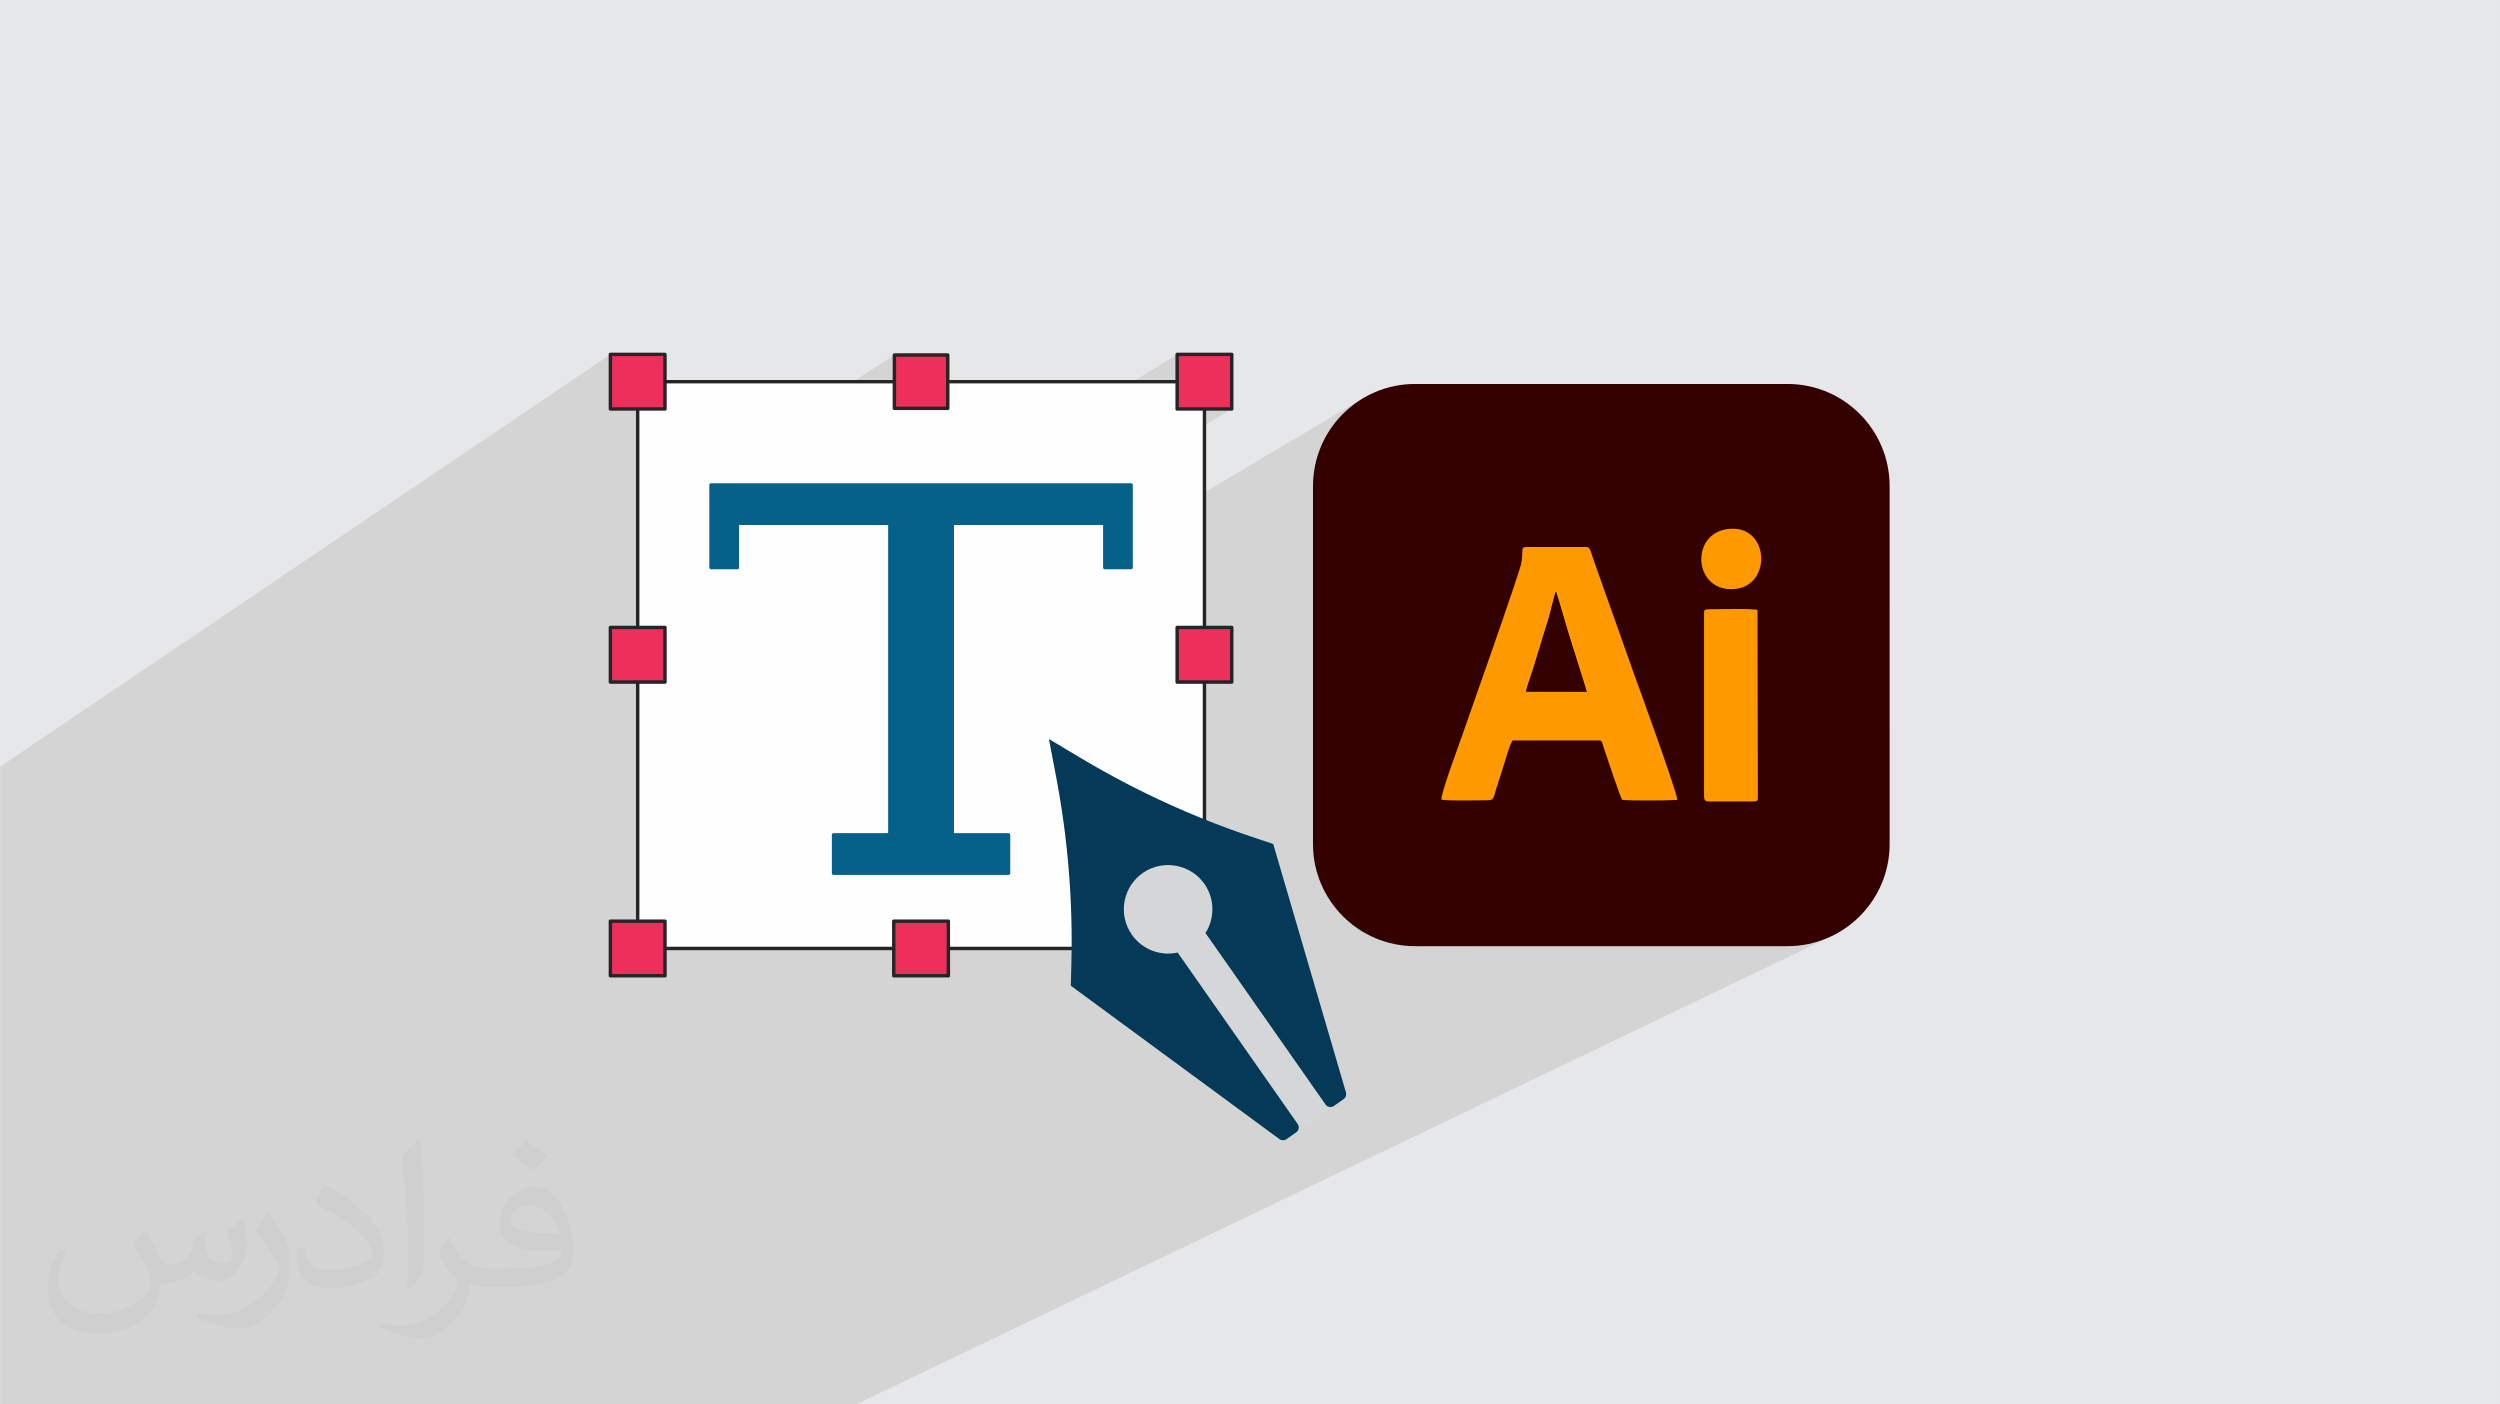 <?xml version="1.0" encoding="UTF-8"?>
<!DOCTYPE svg PUBLIC "-//W3C//DTD SVG 1.1//EN" "http://www.w3.org/Graphics/SVG/1.1/DTD/svg11.dtd">
<!-- Creator: CorelDRAW -->
<svg xmlns="http://www.w3.org/2000/svg" xml:space="preserve" width="3.708in" height="2.083in" version="1.1" style="shape-rendering:geometricPrecision; text-rendering:geometricPrecision; image-rendering:optimizeQuality; fill-rule:evenodd; clip-rule:evenodd"
viewBox="0 0 3702.73 2080.18"
 xmlns:xlink="http://www.w3.org/1999/xlink"
 xmlns:xodm="http://www.corel.com/coreldraw/odm/2003">
 <defs>
  <style type="text/css">
   <![CDATA[
    .str1 {stroke:#05608A;stroke-width:5.07;stroke-linecap:round;stroke-linejoin:round;stroke-miterlimit:10}
    .str0 {stroke:#262525;stroke-width:5.07;stroke-linecap:round;stroke-linejoin:round;stroke-miterlimit:10}
    .fil8 {fill:#D4D6D7}
    .fil3 {fill:#330000}
    .fil0 {fill:#E6E7E8}
    .fil4 {fill:#FE9900}
    .fil6 {fill:#FEFEFE;fill-rule:nonzero}
    .fil9 {fill:#043A57;fill-rule:nonzero}
    .fil7 {fill:#05608A;fill-rule:nonzero}
    .fil5 {fill:#EC305B;fill-rule:nonzero}
    .fil2 {fill:#373435;fill-opacity:0.031}
    .fil1 {fill:#373435;fill-opacity:0.102}
   ]]>
  </style>
 </defs>
 <g id="Layer_x0020_1">
  <polygon class="fil0" points="-0,0 3702.73,0 3702.73,2080.18 -0,2080.18 "/>
  <polygon class="fil1" points="2095.96,568.73 1963.43,647.06 1962.94,647.91 1959.6,654.43 1956.57,661.13 1953.86,668 1951.48,675.03 1949.44,682.21 1947.75,689.53 1946.42,696.98 1945.46,704.55 1944.87,712.23 1944.68,720.01 1944.68,985.05 1983.3,963.5 2095.96,568.73 1983.3,963.5 2256.25,811.22 2258.16,810.45 2261.18,810.23 2346.31,810.23 2349.24,810.27 2351.39,810.54 2352.98,811.26 2354.24,812.64 2355.37,814.9 2356.59,818.25 2358.12,822.92 2360.18,829.12 2377.68,878.48 2540.14,789.97 2548.56,786 2558.45,783.66 2569.42,783.19 2579.03,784.78 2587.3,788.16 2594.21,793.05 2599.78,799.19 2603.99,806.31 2606.84,814.14 2608.34,822.41 2608.47,830.86 2607.25,839.21 2604.66,847.19 2600.7,854.54 2595.38,860.99 2588.69,866.27 2407.7,963.11 2408.61,965.68 2525.65,903.08 2526.94,902.67 2528.75,902.47 2531.17,902.41 2534.73,902.39 2538.71,902.35 2543.06,902.28 2547.72,902.21 2552.61,902.13 2557.67,902.06 2562.83,902 2568.03,901.96 2573.2,901.95 2578.28,901.97 2583.19,902.04 2587.88,902.16 2592.28,902.33 2596.31,902.57 2599.92,902.89 2603.04,903.29 2603.62,1178.22 2603.63,1180.81 2603.56,1182.85 2603.33,1184.42 2602.83,1185.56 2601.95,1186.33 2175.14,1401.46 2647.48,1401.46 2655.26,1401.27 2662.95,1400.68 2670.52,1399.72 2677.97,1398.39 2685.29,1396.7 2692.47,1394.66 2699.5,1392.28 2706.37,1389.57 2713.07,1386.54 1992.21,1732.56 1860.75,2080.18 1992.21,1732.56 1727.6,1859.57 1664.64,2080.18 1727.6,1859.57 1267.99,2080.18 1238.09,2080.18 1101.93,2080.18 1098.82,2080.18 1091.96,2080.18 1074.29,2080.18 1058.81,2080.18 828.62,2080.18 816.64,2080.18 759.98,2080.18 728.22,2080.18 597.92,2080.18 527.18,2080.18 498.77,2080.18 495.04,2080.18 494.17,2080.18 478.29,2080.18 474.4,2080.18 458.73,2080.18 446.78,2080.18 413.81,2080.18 393.79,2080.18 387.64,2080.18 381.89,2080.18 376.28,2080.18 366.08,2080.18 366.03,2080.18 363.17,2080.18 341.14,2080.18 339.28,2080.18 293.17,2080.18 293.16,2080.18 293.15,2080.18 293.14,2080.18 293.13,2080.18 278.99,2080.18 247.52,2080.18 247.51,2080.18 235.56,2080.18 232.13,2080.18 232.12,2080.18 230.88,2080.18 188.59,2080.18 167.56,2080.18 160.14,2080.18 68.11,2080.18 32.54,2080.18 -0,2080.18 -0,2035.94 -0,2030.41 -0,2003.07 -0,1998.65 -0,1993.97 -0,1985.86 -0,1979.17 -0,1961.94 -0,1946.44 -0,1944.85 -0,1932.31 -0,1889.3 -0,1857.12 -0,1826.67 -0,1807.65 -0,1793.58 -0,1753.25 -0,1707.01 -0,1666.97 -0,1638.57 -0,1616.04 -0,1600.64 -0,1590.02 -0,1571.37 -0,1524.9 -0,1503.35 -0,1498.73 -0,1490.43 -0,1467.22 -0,1447.69 -0,1395.3 -0,1379.95 -0,1256.18 -0,1208.21 -0,1196.15 -0,1135.58 903.95,524.89 903.95,592.35 944.39,565.34 944.39,605.79 984.85,605.79 944.39,632.51 944.39,771 1324.62,525.82 1324.62,604.86 1403.67,604.86 1133.89,775.07 1317.92,775.07 1317.92,787.45 1743.45,524.89 1743.45,605.79 1824.34,605.79 1543.91,775.07 1636.27,775.07 1636.27,816.89 2017.52,590.64 2011.38,594.57 2005.45,598.79 1999.74,603.28 1994.24,608.04 1988.99,613.05 1983.98,618.3 1979.23,623.79 1974.73,629.51 1970.52,635.44 1966.58,641.58 1963.43,647.06 "/>
  <path class="fil2" d="M215.96 1821.93c7.07,10.71 11.65,21.01 16.13,32.45 3.33,6.66 5.09,18.93 20.7,18.93 4.57,0 11.13,-1.35 16.95,-4.57 6.55,-3.44 11.54,-8.64 14.15,-16.53l6.24 -21.01 15.19 -7.49 1.04 1.04c-2.08,7.91 -2.59,15.5 -2.59,21.43 0,17.57 15.19,24.23 27.25,24.23 7.07,0 13.42,-3.44 13.42,-9.89 0,-8.32 -3.53,-22.47 -8.12,-35.16 7.07,-7.07 14.15,-14.15 22.26,-19.87l1.25 0.63c3.53,14.98 5.51,29.75 5.51,39.63 0,9.67 -4.27,20.39 -7.8,27.36 -7.28,13.73 -20.18,24.65 -35.78,24.65 -11.85,0 -25.06,-5.93 -34.12,-16.95l-0.52 0c-8.53,10.61 -21.74,20.18 -42.86,20.18l-6.55 0c-1.04,13.94 -4.05,23.81 -8.64,32.66 -12.58,24.54 -49.92,41.92 -85.08,41.92 -48.89,0 -73.43,-28.19 -73.43,-65.73 0,-23.19 7.59,-44.72 19.24,-60.01l9.56 3.95c-7.28,13.94 -12.17,27.04 -12.17,39.94 0,35.16 28.61,51.9 61.58,51.9 30.58,0 68.44,-19.45 75.31,-42.02 -2.59,-24.65 -11.85,-36.19 -26,-58.66 4.27,-7.49 9.78,-14.98 16.64,-22.98l1.25 0 0 0 0 0 -0.01 -0.04zm563.83 -132.3c10.3,6.45 20.39,14.04 30.27,22.78 -5.51,7.8 -12.38,14.88 -20.91,21.12 -9.89,-8.01 -19.76,-14.88 -29.86,-22.16 6.86,-7.7 13.63,-15.08 20.49,-21.74l0 0 0 0 0 0 0 0 0 0 0.01 0zm5.3 96.11c-16.64,0 -30.27,10.92 -30.27,19.03 0,17.38 33.28,22.78 73.12,22.56 -4.99,-20.39 -22.47,-41.61 -42.86,-41.61l0 0.01zm-37.35 92.99c21.64,0 40.57,-0.63 55.02,-4.27 16.13,-4.05 29.75,-12.17 29.75,-17.78 0,-1.46 0,-3.22 -0.52,-4.68 -9.05,0.83 -19.45,0.83 -28.5,0.83 -29.33,0 -51.79,-6.66 -60.64,-23.09 -2.19,-4.57 -3.74,-9.67 -3.74,-15.5 0,-15.92 6.86,-31.41 18.93,-42.13 10.08,-8.84 21.22,-14.35 32.55,-14.35 20.49,0 36.81,16.44 48.26,42.34 6.24,14.15 10.5,30.47 10.5,51.07 0,13.73 -3.74,25.27 -12.27,33.8 -15.92,15.4 -45.24,21.22 -90.17,21.22l-20.39 0 0 0 -5.3 0c-11.13,0 -19.14,-1.98 -25.48,-6.86l-1.04 0c0.31,2.59 0.52,5.09 0.52,7.49 0,10.08 -3.33,22.98 -10.08,33.28 -19.97,29.64 -41.61,42.53 -60.33,42.53 -18.93,0 -42.13,-7.28 -63.03,-16.75l3.74 -7.28c6.76,2.81 16.13,4.68 29.02,4.68 33.8,0 78.21,-32.45 83.72,-64.17 -1.25,-2.59 -3.53,-6.03 -6.76,-9.67 -9.89,-11.75 -16.13,-21.53 -21.95,-31.82 4.99,-9.89 9.56,-17.78 13.83,-24.96l1.77 -0.21c14.46,29.44 27.56,46.28 56.78,46.28l4.57 0 0 0 21.22 0 0 0 0 0 0 0 0 0 0 0 0.04 0zm-146.45 31.1c2.5,-13.52 2.7,-28.7 2.7,-42.86l0 -21.01c0,-39.21 -4.99,-96.2 -9.05,-133.34 7.07,-7.59 16.95,-16.53 24.75,-22.56l2.29 0.63c5.3,46.7 6.55,100.79 6.55,150.81 0,13.11 -0.52,25.9 -1.77,35.26 -0.73,11.85 -7.59,20.8 -22.26,34.53l-3.22 -1.46zm-150.71 -61.89c0.73,18.41 9.78,32.87 41.4,32.87 19.66,0 36.3,-5.09 54.71,-13.83 3.33,-1.46 5.09,-3.44 5.09,-5.09 0,-11.54 -8.84,-26.83 -23.71,-40.77 -14.46,-13.11 -33.6,-24.65 -51.48,-32.35 -6.14,-2.59 -8.12,-5.3 -8.12,-7.91 0,-5.3 7.07,-16.44 12.9,-24.44l1.98 -0.21c20.49,10.71 43.38,26.63 60.33,44.3 15.4,16.33 24.96,32.87 24.96,50.86 0,13.31 -4.05,25.79 -10.61,37.44 -22.47,11.33 -46.39,19.97 -70.1,19.97 -28.81,0 -48.47,-13.52 -48.47,-45.24 0,-3.44 0,-8.73 1.25,-15.61l9.89 0 0 0 0 0 0 0 0 0 0 0 -0.01 0zm-52.11 -52.32l17.89 28.92c6.55,10.71 12.69,22.37 12.69,40.77l0 23.5c0,19.03 -12.17,39.42 -31.82,59.6 -15.4,13.63 -29.02,19.45 -41.61,19.45 -18.72,0 -40.15,-5.82 -64.9,-16.44l2.81 -7.28c7.8,2.08 16.84,3.84 27.98,3.84 35.58,-0.21 71.97,-26.21 88.61,-57.93 1.98,-3.64 2.7,-7.07 2.7,-9.47 0,-3.64 -1.98,-7.7 -3.53,-11.33 -9.05,-17.05 -19.14,-32.66 -30.27,-47.12 5.82,-9.16 11.65,-17.99 17.99,-26.73l1.46 0.21 0 0 0 0 0 0 0 0 0 0 -0.01 0z"/>
  <g id="_1268589306256">
   <g>
    <g>
     <path class="fil3" d="M2095.96 568.73l551.52 0c83.55,0 151.28,67.74 151.28,151.28l0.02 530.17c-0.02,83.53 -67.75,151.28 -151.3,151.28l-551.52 0c-83.55,0 -151.28,-67.75 -151.28,-151.28l0 -530.17c0,-83.53 67.74,-151.28 151.28,-151.28l0 0z"/>
     <path class="fil4" d="M2260.04 1024.3c2.95,-11.39 8.14,-24.79 11.84,-36.9 3.81,-12.45 7.26,-24.18 11.2,-36.84 3.83,-12.32 7.44,-24.27 11.28,-36.71 2.05,-6.63 8.27,-34.64 10.25,-37.5 7.76,24.49 14.56,50.15 22.41,74.61 7.81,24.39 15.32,49.01 23.05,73.52l-90.04 -0.15 0.01 -0.02 0 0 -0.01 -0.01zm-125.07 160.26c14.14,1.98 52.21,0.82 68.84,0.79 8.89,-0.01 8.27,-4.11 12.45,-17.64 2.47,-8.01 5.06,-15.92 7.84,-24.16 1.95,-5.81 13.2,-45.76 16.53,-46.81l129.18 0c3.32,0.76 3.13,3.88 5.26,10.04 5.26,15.23 24,72.39 27.53,77.96 11.01,1.43 68.54,1.12 81.62,0.09 1.36,-7.03 -58.07,-170.17 -65.33,-190.2l-58.69 -165.5c-6.38,-18.77 -4.84,-18.9 -13.87,-18.9l-85.13 0c-9.79,0 -4.78,4.46 -7.82,23.14 -2.37,14.56 -78.93,230.58 -88.28,257.55 -4.33,12.57 -32.01,86.5 -30.11,93.61l0.02 0 -0.02 0.01 0 0.01z"/>
     <path class="fil4" d="M2523.9 910.26l0 267.96c0,6.93 0.83,8.9 8.19,8.9l63.93 0c8.04,0 7.61,-1.21 7.61,-8.9l-0.58 -274.93c-15.21,-2.35 -54.19,-0.9 -71.87,-0.88 -7.35,0 -7.25,0.96 -7.25,7.85l-0.02 0 -0.01 0 0 0z"/>
     <path class="fil3" d="M2260.04 1024.3l90.02 0.15c-7.73,-24.51 -15.24,-49.14 -23.05,-73.52 -7.84,-24.46 -14.65,-50.12 -22.41,-74.61 -1.96,2.86 -8.19,30.85 -10.24,37.51 -3.84,12.44 -7.46,24.39 -11.28,36.71 -3.94,12.66 -7.39,24.39 -11.2,36.85 -3.7,12.1 -8.9,25.5 -11.84,36.9l0 0.01 0 -0.01 0 0z"/>
     <path class="fil4" d="M2558.45 783.66c-56.77,7.71 -49.63,95.87 12.73,88.57 53.99,-6.31 49.32,-97.01 -12.73,-88.57z"/>
    </g>
    <g>
     <polygon class="fil5" points="1783.9,1404.85 944.39,1404.85 944.39,565.34 1783.9,565.34 "/>
     <polygon class="fil6 str0" points="1783.9,1404.85 944.39,1404.85 944.39,565.34 1783.9,565.34 "/>
     <polygon class="fil5" points="1824.34,605.79 1743.45,605.79 1743.45,524.89 1824.34,524.89 "/>
     <polygon class="fil5 str0" points="1824.34,605.79 1743.45,605.79 1743.45,524.89 1824.34,524.89 "/>
     <polygon class="fil5" points="1824.34,1010.28 1743.45,1010.28 1743.45,929.38 1824.34,929.38 "/>
     <polygon class="fil5 str0" points="1824.34,1010.28 1743.45,1010.28 1743.45,929.38 1824.34,929.38 "/>
     <polygon class="fil5" points="984.85,1010.28 903.95,1010.28 903.95,929.38 984.85,929.38 "/>
     <polygon class="fil5 str0" points="984.85,1010.28 903.95,1010.28 903.95,929.38 984.85,929.38 "/>
     <polygon class="fil5" points="1824.34,1445.3 1743.45,1445.3 1743.45,1364.4 1824.34,1364.4 "/>
     <polygon class="fil5 str0" points="1824.34,1445.3 1743.45,1445.3 1743.45,1364.4 1824.34,1364.4 "/>
     <polygon class="fil5" points="984.85,1445.3 903.95,1445.3 903.95,1364.4 984.85,1364.4 "/>
     <polygon class="fil5 str0" points="984.85,1445.3 903.95,1445.3 903.95,1364.4 984.85,1364.4 "/>
     <polygon class="fil5" points="984.85,605.79 903.95,605.79 903.95,524.89 984.85,524.89 "/>
     <polygon class="fil5 str0" points="984.85,605.79 903.95,605.79 903.95,524.89 984.85,524.89 "/>
     <polygon class="fil5" points="1403.67,604.86 1324.62,604.86 1324.62,525.82 1403.67,525.82 "/>
     <polygon class="fil5 str0" points="1403.67,604.86 1324.62,604.86 1324.62,525.82 1403.67,525.82 "/>
     <polygon class="fil5" points="1404.59,1445.3 1323.7,1445.3 1323.7,1364.4 1404.59,1364.4 "/>
     <polygon class="fil5 str0" points="1404.59,1445.3 1323.7,1445.3 1323.7,1364.4 1404.59,1364.4 "/>
     <polygon class="fil5" points="1636.27,718.31 1053.06,718.31 1053.06,840.68 1092.02,840.68 1092.02,775.07 1317.92,775.07 1317.92,1236.61 1234.56,1236.61 1234.56,1293.37 1493.73,1293.37 1493.73,1236.61 1410.38,1236.61 1410.38,775.07 1636.27,775.07 1636.27,840.68 1675.24,840.68 1675.24,775.07 1675.24,718.31 "/>
     <polygon class="fil7 str1" points="1636.27,718.31 1053.06,718.31 1053.06,840.68 1092.02,840.68 1092.02,775.07 1317.92,775.07 1317.92,1236.61 1234.56,1236.61 1234.56,1293.37 1493.73,1293.37 1493.73,1236.61 1410.38,1236.61 1410.38,775.07 1636.27,775.07 1636.27,840.68 1675.24,840.68 1675.24,775.07 1675.24,718.31 "/>
    </g>
   </g>
   <path class="fil8" d="M1845.14 1360.18c28.19,29.95 144.96,267.82 144.96,267.82l-77.52 54.27 -275.3 -277.42 15.85 -134.51 47.56 -12.33 103.93 1.77 40.51 100.41z"/>
   <path class="fil9" d="M1586.77 1428.86c2.46,-93.51 -5.15,-187.01 -22.68,-278.89l-10.55 -55.31 48.36 28.84c80.34,47.91 165.6,87.05 254.3,116.73l29.57 9.9 107.75 368.1c1.07,3.66 -0.31,7.59 -3.43,9.77l-14.48 10.14c-4.02,2.81 -9.56,1.84 -12.37,-2.18l-177.79 -253.95c13.8,-21.73 14.03,-50.53 -1.71,-72.92 -20.34,-28.93 -60.53,-36.49 -89.97,-16.9 -30.78,20.48 -38.51,62.15 -17.43,92.26 15.67,22.37 42.76,31.97 67.86,26.45l177.79 253.95c2.81,4.01 1.84,9.56 -2.18,12.37l-14.47 10.13c-3.12,2.19 -7.29,2.14 -10.36,-0.12l-309.02 -227.19 0.82 -31.17z"/>
  </g>
 </g>
</svg>
